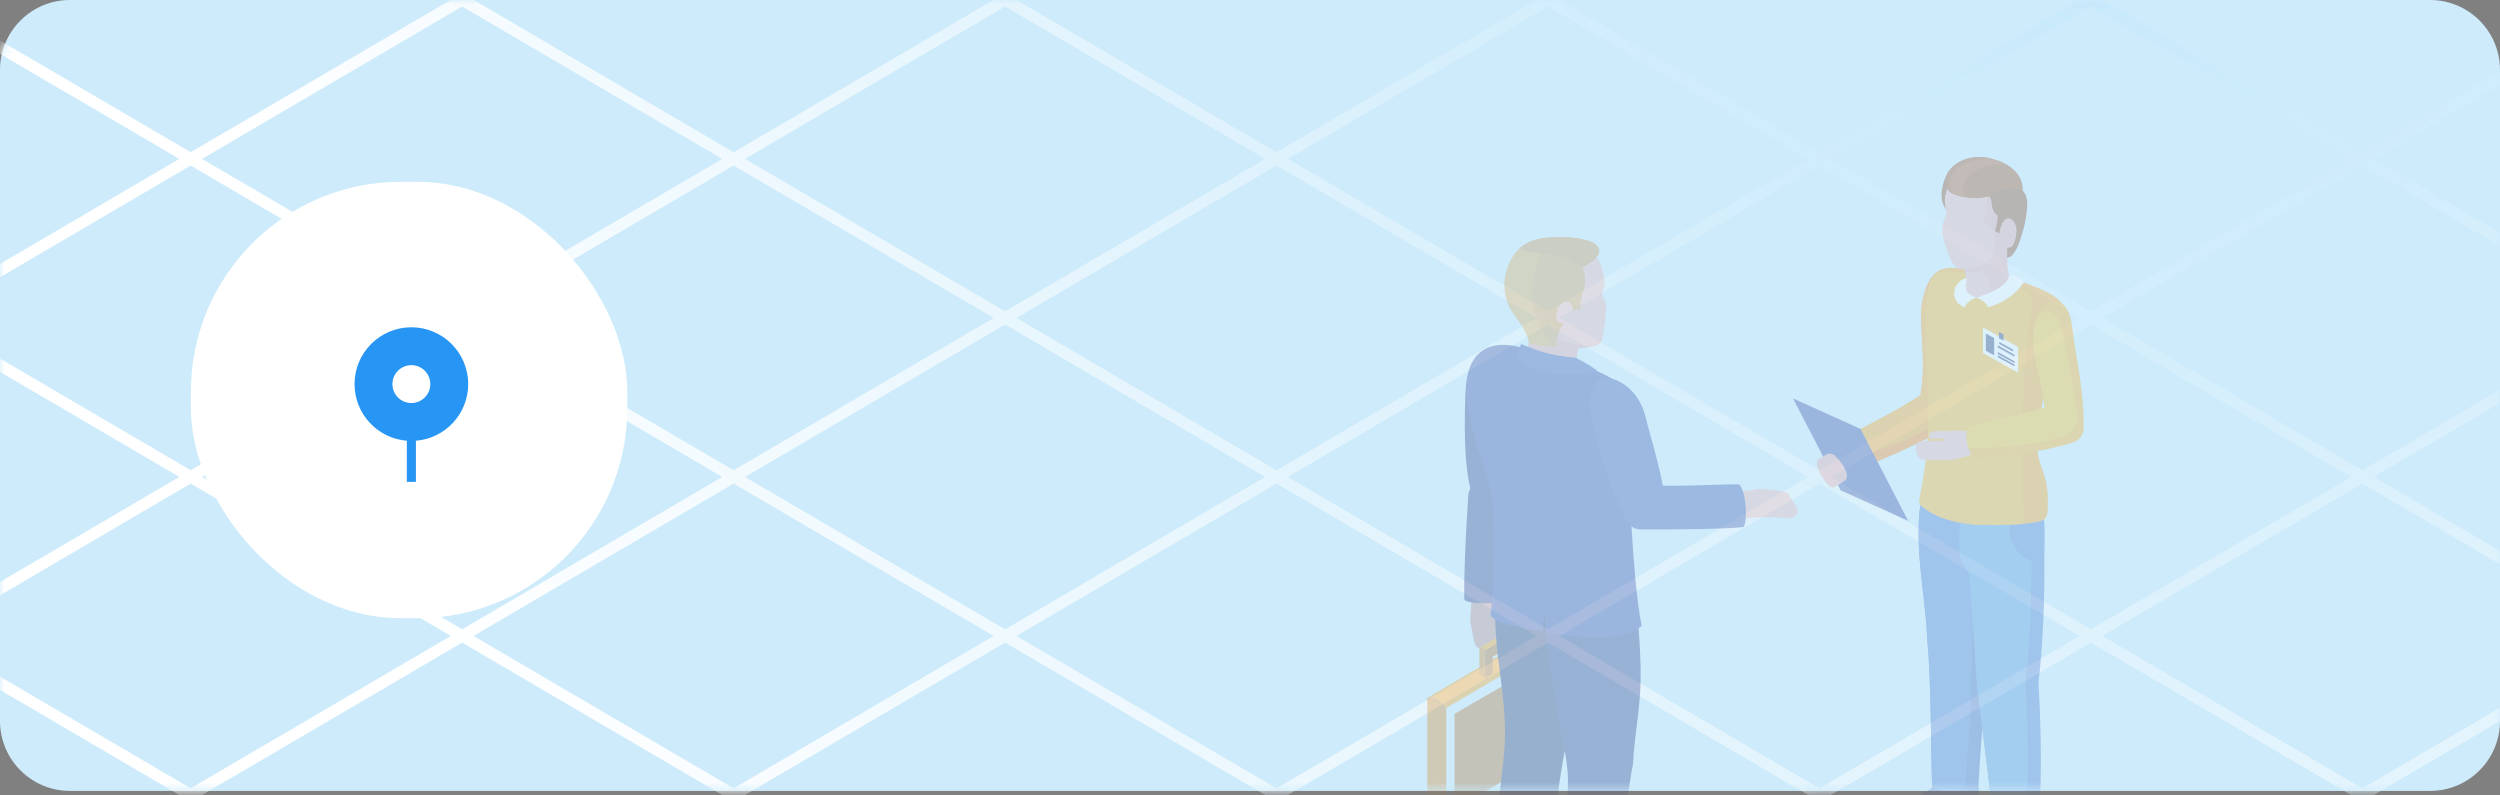<?xml version="1.0" encoding="UTF-8"?>
<svg width="286px" height="91px" viewBox="0 0 286 91" version="1.1" xmlns="http://www.w3.org/2000/svg" xmlns:xlink="http://www.w3.org/1999/xlink">
    <rect x="0" y="0" width="286" height="91" fill="#808080" stroke="none"/>
    <title>Group 52</title>
    <defs>
        <path d="M8,0 L278,0 C282.418,2.8805772e-14 286,3.582 286,8 L286,82.48 C286,86.898 282.418,90.48 278,90.48 L8,90.48 C3.582,90.48 5.41083001e-16,86.898 0,82.48 L0,8 C-5.41083001e-16,3.582 3.582,8.11624501e-16 8,0 Z" id="path-1"></path>
        <radialGradient cx="50%" cy="50%" fx="50%" fy="50%" r="61.689%" gradientTransform="translate(0.5,0.5),scale(0.7,1),translate(-0.5,-0.5)" id="radialGradient-3">
            <stop stop-color="#BDE5FA" offset="0%"></stop>
            <stop stop-color="#FFFFFF" offset="100%"></stop>
        </radialGradient>
        <path d="M491.119,0 L470.107,12.309 L449.095,0 L446.494,0 L468.806,13.07 L439.051,30.501 L409.297,13.07 L431.609,0 L429.008,0 L423.083,3.471 L407.996,12.309 L386.984,0 L384.383,0 L406.696,13.07 L376.941,30.501 L347.186,13.071 L357.863,6.816 L369.499,0 L366.898,0 L345.886,12.309 L324.874,0 L322.273,0 L344.585,13.07 L314.831,30.501 L310.842,28.164 L285.076,13.071 L285.076,13.07 L296.581,6.331 L307.388,0 L304.787,0 L283.775,12.309 L262.763,0 L260.163,0 L282.475,13.07 L252.72,30.501 L222.965,13.07 L245.278,0 L242.677,0 L221.665,12.309 L200.653,0 L198.052,0 L202.775,2.767 L220.364,13.07 L190.61,30.501 L160.855,13.071 L173.875,5.443 L183.167,0 L180.566,0 L159.554,12.309 L138.543,0 L135.942,0 L158.254,13.07 L128.499,30.501 L98.744,13.07 L119.425,0.956 L121.057,0 L118.456,0 L97.444,12.309 L76.432,0 L73.831,0 L96.143,13.07 L66.389,30.501 L36.634,13.07 L58.946,0 L56.345,0 L35.333,12.309 L14.322,0 L11.721,0 L34.033,13.07 L4.278,30.501 L0,27.995 L0,29.518 L2.978,31.263 L0,33.007 L0,34.531 L4.278,32.024 L34.033,49.455 L4.278,66.885 L0,64.379 L0,65.903 L2.978,67.647 L0,69.391 L0,70.915 L4.278,68.409 L34.033,85.839 L4.278,103.269 L0,100.763 L0,102.287 L2.978,104.031 L0,105.776 L0,107.299 L2.191,106.015 L4.278,104.793 L34.033,122.223 L4.278,139.654 L0,137.148 L0,138.671 L2.978,140.416 L0,142.16 L0,143.684 L1.537,142.783 L4.278,141.177 L34.033,158.608 L4.278,176.038 L0,173.532 L0,175.055 L2.978,176.8 L0,178.544 L0,180.068 L2.191,178.784 L4.278,177.562 L34.033,194.992 L4.278,212.422 L0,209.916 L0,211.44 L2.978,213.184 L0,214.929 L0,216.452 L4.278,213.946 L34.033,231.376 L4.278,248.807 L0,246.301 L0,247.824 L2.978,249.569 L0,251.313 L0,252.837 L4.278,250.331 L34.033,267.761 L4.278,285.191 L0,282.685 L0,284.208 L2.978,285.953 L0,287.697 L0,289.221 L4.278,286.715 L34.033,304.145 L4.278,321.575 L0,319.069 L0,320.593 L2.978,322.337 L0,324.081 L0,325.605 L4.278,323.099 L34.033,340.529 L11.721,353.6 L14.322,353.6 L35.333,341.291 L56.345,353.6 L58.946,353.6 L36.634,340.529 L66.389,323.099 L96.143,340.529 L79.717,350.152 L73.831,353.6 L76.432,353.6 L97.444,341.291 L118.456,353.6 L121.056,353.6 L98.744,340.529 L128.499,323.099 L158.254,340.529 L143.763,349.018 L135.942,353.6 L138.543,353.6 L159.554,341.291 L180.566,353.6 L183.167,353.6 L160.855,340.529 L190.61,323.099 L220.364,340.529 L198.052,353.6 L200.653,353.6 L221.665,341.291 L242.677,353.6 L245.278,353.6 L222.965,340.529 L252.72,323.099 L282.475,340.529 L260.163,353.6 L262.764,353.6 L283.775,341.291 L304.787,353.6 L307.388,353.6 L285.076,340.529 L314.831,323.099 L344.585,340.529 L331.532,348.176 L322.273,353.6 L324.874,353.6 L345.886,341.291 L366.898,353.6 L369.499,353.6 L347.186,340.529 L376.941,323.099 L406.696,340.529 L384.384,353.6 L386.984,353.6 L407.996,341.291 L429.008,353.6 L431.609,353.6 L409.297,340.529 L424.641,331.541 L439.051,323.099 L468.806,340.529 L446.494,353.6 L449.095,353.6 L470.107,341.291 L470.107,341.291 L488.339,351.971 L491.118,353.6 L493.719,353.6 L471.407,340.529 L501.162,323.099 L505.44,325.605 L505.44,324.082 L502.462,322.337 L505.44,320.593 L505.44,319.069 L501.162,321.575 L471.407,304.145 L482.913,297.405 L501.162,286.715 L505.44,289.221 L505.44,287.697 L502.463,285.953 L505.44,284.208 L505.44,282.685 L501.162,285.191 L471.407,267.761 L501.162,250.331 L505.44,252.837 L505.44,251.313 L502.462,249.569 L505.44,247.824 L505.44,246.301 L501.162,248.807 L471.407,231.376 L501.162,213.946 L505.44,216.452 L505.44,214.929 L502.462,213.184 L505.44,211.44 L505.44,209.916 L501.162,212.422 L471.407,194.992 L501.162,177.562 L505.44,180.068 L505.44,178.544 L502.462,176.8 L505.44,175.055 L505.44,173.532 L501.162,176.038 L471.407,158.608 L501.162,141.177 L505.44,143.684 L505.44,142.16 L502.462,140.416 L505.44,138.671 L505.44,137.148 L501.162,139.654 L471.407,122.223 L501.162,104.793 L505.44,107.299 L505.44,105.776 L502.462,104.031 L505.44,102.287 L505.44,100.763 L501.162,103.269 L471.407,85.839 L501.162,68.409 L505.44,70.915 L505.44,69.391 L502.463,67.647 L505.44,65.903 L505.44,64.379 L501.162,66.885 L471.407,49.455 L501.162,32.024 L505.44,34.531 L505.44,33.007 L502.463,31.263 L505.44,29.518 L505.44,27.995 L501.162,30.501 L471.407,13.07 L486.148,4.435 L493.719,0 L491.119,0 Z M440.352,31.263 L453.538,23.538 L470.107,13.832 L499.861,31.263 L470.107,48.693 L440.352,31.263 Z M378.241,31.263 L407.996,13.832 L437.751,31.263 L407.996,48.693 L378.241,31.263 Z M316.131,31.263 L316.131,31.263 L327.637,24.523 L345.886,13.832 L357.898,20.869 L375.641,31.263 L345.886,48.693 L316.131,31.263 Z M254.02,31.263 L267.129,23.584 L283.775,13.832 L313.53,31.263 L283.775,48.693 L254.02,31.263 Z M191.91,31.263 L201.002,25.937 L221.665,13.832 L251.42,31.263 L247.375,33.632 L221.665,48.693 L191.91,31.263 Z M129.799,31.263 L129.799,31.263 L141.305,24.523 L159.554,13.832 L189.309,31.263 L159.554,48.693 L129.799,31.263 Z M67.689,31.263 L80.797,23.584 L97.444,13.832 L127.199,31.263 L97.444,48.693 L67.689,31.263 Z M30.971,46.137 L5.579,31.263 L5.579,31.263 L17.084,24.523 L35.333,13.832 L65.088,31.263 L61.043,33.632 L35.333,48.693 L30.971,46.137 Z M409.297,49.455 L439.051,32.024 L468.806,49.455 L439.051,66.885 L409.297,49.455 Z M347.186,49.455 L376.941,32.024 L386.167,37.429 L406.696,49.455 L376.941,66.885 L347.186,49.455 Z M285.076,49.455 L314.831,32.024 L344.585,49.455 L331.532,57.101 L314.831,66.885 L285.076,49.455 Z M222.965,49.455 L252.72,32.024 L282.475,49.455 L252.72,66.885 L222.965,49.455 Z M160.855,49.455 L190.61,32.024 L220.364,49.455 L190.61,66.885 L160.855,49.455 Z M98.744,49.455 L128.499,32.024 L158.254,49.455 L145.201,57.101 L128.499,66.885 L98.744,49.455 Z M36.634,49.455 L66.389,32.024 L96.143,49.455 L73.99,62.433 L66.389,66.885 L36.634,49.455 Z M440.352,67.647 L450.064,61.958 L470.107,50.217 L488.339,60.897 L499.861,67.647 L470.107,85.077 L440.352,67.647 Z M378.241,67.647 L407.996,50.217 L437.751,67.647 L426.347,74.327 L407.996,85.077 L378.241,67.647 Z M316.131,67.647 L345.886,50.217 L375.641,67.647 L345.886,85.077 L316.131,67.647 Z M262.127,72.396 L254.02,67.647 L263.298,62.212 L283.775,50.217 L302.007,60.897 L313.53,67.647 L283.775,85.077 L262.127,72.396 Z M191.91,67.647 L221.665,50.217 L251.42,67.647 L238.367,75.293 L221.665,85.077 L191.91,67.647 Z M129.8,67.647 L159.554,50.217 L189.309,67.647 L159.554,85.077 L129.8,67.647 Z M67.689,67.647 L97.444,50.217 L127.199,67.647 L112.458,76.282 L97.444,85.077 L67.689,67.647 Z M5.579,67.647 L35.333,50.217 L65.088,67.647 L52.035,75.293 L35.333,85.077 L5.579,67.647 Z M409.297,85.839 L424.788,76.764 L439.051,68.409 L468.806,85.839 L439.051,103.269 L409.297,85.839 Z M347.186,85.839 L376.941,68.409 L406.696,85.839 L376.941,103.269 L347.186,85.839 Z M285.076,85.839 L314.831,68.409 L344.585,85.839 L331.532,93.486 L314.831,103.269 L285.076,85.839 Z M222.965,85.839 L252.72,68.409 L282.475,85.839 L252.72,103.269 L222.965,85.839 Z M160.855,85.839 L190.61,68.409 L220.364,85.839 L190.61,103.269 L160.855,85.839 Z M98.744,85.839 L128.499,68.409 L158.254,85.839 L145.068,93.563 L128.499,103.269 L98.744,85.839 Z M36.634,85.839 L66.389,68.409 L96.143,85.839 L73.986,98.819 L66.389,103.269 L36.634,85.839 Z M449.117,109.166 L440.352,104.031 L470.107,86.601 L470.107,86.601 L488.339,97.281 L499.861,104.031 L470.107,121.462 L449.117,109.166 Z M378.241,104.031 L407.996,86.601 L437.751,104.031 L422.901,112.73 L407.996,121.462 L378.241,104.031 Z M323.965,108.621 L316.131,104.031 L345.886,86.601 L375.641,104.031 L345.886,121.462 L323.965,108.621 Z M254.02,104.031 L283.775,86.601 L313.53,104.031 L283.775,121.462 L254.02,104.031 Z M191.91,104.031 L221.665,86.601 L251.42,104.031 L238.367,111.678 L221.665,121.462 L191.91,104.031 Z M129.799,104.031 L159.554,86.601 L189.309,104.031 L159.554,121.462 L129.799,104.031 Z M75.524,108.621 L67.689,104.031 L97.444,86.601 L127.199,104.031 L112.458,112.666 L97.444,121.462 L75.524,108.621 Z M5.579,104.031 L35.333,86.601 L65.088,104.031 L52.035,111.678 L35.333,121.462 L5.579,104.031 Z M409.297,122.223 L424.641,113.235 L439.051,104.793 L468.806,122.223 L439.051,139.654 L409.297,122.223 Z M347.186,122.223 L356.464,116.789 L376.941,104.793 L395.173,115.473 L406.696,122.223 L376.941,139.654 L347.186,122.223 Z M285.076,122.223 L314.831,104.793 L344.585,122.223 L340.373,124.691 L314.831,139.654 L285.076,122.223 Z M222.965,122.223 L252.72,104.793 L282.475,122.223 L252.72,139.654 L222.965,122.223 Z M160.855,122.223 L190.609,104.793 L190.61,104.793 L208.842,115.473 L220.364,122.223 L190.61,139.654 L160.855,122.223 Z M98.744,122.223 L114.174,113.185 L128.499,104.793 L158.254,122.223 L153.809,124.828 L128.499,139.654 L98.744,122.223 Z M36.634,122.223 L66.389,104.793 L96.144,122.223 L66.389,139.654 L36.634,122.223 Z M440.352,140.416 L470.107,122.985 L499.862,140.416 L470.107,157.846 L440.352,140.416 Z M378.241,140.416 L407.996,122.985 L437.751,140.416 L431.683,143.97 L407.996,157.846 L378.241,140.416 Z M316.131,140.416 L345.886,122.985 L375.641,140.416 L345.886,157.846 L316.131,140.416 Z M254.02,140.416 L283.775,122.985 L313.53,140.416 L283.775,157.846 L254.02,140.416 Z M191.91,140.416 L221.665,122.985 L251.42,140.416 L246.591,143.244 L221.665,157.846 L191.91,140.416 Z M129.799,140.416 L159.554,122.985 L189.309,140.416 L159.554,157.846 L129.799,140.416 Z M67.689,140.416 L74.521,136.413 L97.444,122.985 L127.199,140.416 L97.444,157.846 L67.689,140.416 Z M5.579,140.416 L34.055,123.734 L35.333,122.985 L65.088,140.416 L60.26,143.244 L35.333,157.846 L5.579,140.416 Z M439.027,176.024 L409.297,158.608 L424.788,149.533 L439.051,141.177 L468.806,158.608 L439.051,176.038 L439.027,176.024 Z M347.186,158.608 L376.941,141.177 L376.941,141.177 L395.788,152.218 L406.696,158.608 L376.941,176.038 L347.186,158.608 Z M285.076,158.608 L314.831,141.177 L344.585,158.608 L314.831,176.038 L285.076,158.608 Z M222.965,158.608 L252.72,141.177 L282.475,158.608 L252.72,176.038 L222.965,158.608 Z M160.855,158.608 L190.61,141.177 L220.364,158.608 L190.61,176.038 L160.855,158.608 Z M98.744,158.608 L114.323,149.482 L128.499,141.177 L158.254,158.608 L128.499,176.038 L98.744,158.608 Z M36.634,158.608 L66.389,141.177 L96.144,158.608 L66.389,176.038 L36.634,158.608 Z M440.352,176.8 L470.107,159.37 L499.862,176.8 L470.107,194.23 L440.352,176.8 Z M378.241,176.8 L407.996,159.37 L437.751,176.8 L425.662,183.882 L407.996,194.23 L378.241,176.8 Z M316.131,176.8 L345.886,159.37 L375.641,176.8 L345.886,194.23 L316.131,176.8 Z M254.02,176.8 L283.775,159.37 L283.775,159.37 L302.007,170.05 L313.53,176.8 L283.775,194.23 L254.02,176.8 Z M191.91,176.8 L221.665,159.37 L251.42,176.8 L221.665,194.23 L191.91,176.8 Z M129.799,176.8 L159.554,159.37 L189.309,176.8 L159.554,194.23 L129.799,176.8 Z M67.689,176.8 L79.778,169.718 L97.444,159.37 L127.199,176.8 L97.444,194.23 L67.689,176.8 Z M32.522,192.583 L5.579,176.8 L34.055,160.118 L35.333,159.37 L65.088,176.8 L35.333,194.23 L32.522,192.583 Z M409.297,194.992 L416.346,190.863 L439.051,177.562 L468.806,194.992 L439.051,212.422 L409.297,194.992 Z M347.186,194.992 L376.941,177.562 L406.696,194.992 L376.941,212.422 L347.186,194.992 Z M308.474,208.699 L285.076,194.992 L314.831,177.562 L344.585,194.992 L314.831,212.422 L308.474,208.699 Z M222.965,194.992 L252.72,177.562 L282.475,194.992 L252.72,212.422 L222.965,194.992 Z M160.855,194.992 L190.609,177.562 L190.61,177.562 L208.842,188.242 L220.364,194.992 L190.61,212.422 L160.855,194.992 Z M98.744,194.992 L114.174,185.953 L128.499,177.562 L158.254,194.992 L128.499,212.422 L98.744,194.992 Z M36.634,194.992 L66.389,177.562 L96.144,194.992 L66.389,212.422 L36.634,194.992 Z M316.131,213.184 L345.886,195.754 L375.641,213.184 L345.886,230.614 L316.131,213.184 Z M440.352,213.184 L470.107,195.754 L499.862,213.184 L470.107,230.614 L440.352,213.184 Z M378.241,213.184 L407.996,195.754 L437.751,213.184 L407.996,230.614 L378.241,213.184 Z M254.02,213.184 L258.626,210.486 L283.775,195.754 L313.53,213.184 L283.775,230.614 L254.02,213.184 Z M214.977,226.697 L191.91,213.184 L221.665,195.754 L251.42,213.184 L221.665,230.614 L214.977,226.697 Z M129.799,213.184 L159.554,195.754 L189.309,213.184 L159.554,230.614 L129.799,213.184 Z M67.689,213.184 L73.757,209.63 L97.444,195.754 L127.199,213.184 L97.444,230.614 L67.689,213.184 Z M32.522,228.968 L5.579,213.184 L14.111,208.186 L35.333,195.754 L65.088,213.184 L35.333,230.614 L32.522,228.968 Z M439.027,248.792 L409.297,231.376 L439.051,213.946 L468.806,231.376 L439.051,248.807 L439.027,248.792 Z M347.186,231.376 L376.941,213.946 L406.696,231.376 L376.941,248.807 L347.186,231.376 Z M285.076,231.376 L314.831,213.946 L344.585,231.376 L314.831,248.807 L285.076,231.376 Z M222.965,231.376 L252.72,213.946 L282.475,231.376 L252.72,248.807 L222.965,231.376 Z M160.855,231.376 L166.955,227.803 L190.61,213.946 L220.364,231.376 L190.61,248.807 L160.855,231.376 Z M98.744,231.376 L128.499,213.946 L158.254,231.376 L128.499,248.807 L98.744,231.376 Z M36.634,231.376 L66.389,213.946 L96.144,231.376 L66.389,248.807 L36.634,231.376 Z M440.352,249.569 L453.405,241.922 L470.107,232.138 L499.862,249.569 L470.107,266.999 L440.352,249.569 Z M378.241,249.569 L388.859,243.349 L407.996,232.138 L437.751,249.569 L407.996,266.999 L378.241,249.569 Z M316.131,249.569 L324.868,244.451 L345.886,232.138 L375.641,249.569 L345.886,266.999 L316.131,249.569 Z M254.02,249.569 L265.526,242.829 L283.775,232.138 L313.53,249.569 L283.775,266.999 L254.02,249.569 Z M217.676,264.663 L191.91,249.569 L206.651,240.934 L221.665,232.138 L243.424,244.885 L251.42,249.569 L221.665,266.999 L217.676,264.663 Z M129.8,249.569 L144.54,240.934 L159.554,232.138 L189.309,249.569 L159.554,266.999 L129.8,249.569 Z M67.689,249.569 L79.14,242.86 L97.444,232.138 L127.199,249.569 L97.444,266.999 L67.689,249.569 Z M31.205,264.581 L5.579,249.569 L20.365,240.907 L35.333,232.138 L57.093,244.885 L65.088,249.569 L35.333,266.999 L31.205,264.581 Z M409.297,267.761 L423.559,259.406 L439.051,250.331 L468.806,267.761 L439.051,285.191 L409.297,267.761 Z M347.186,267.761 L360.295,260.082 L376.941,250.331 L406.696,267.761 L376.941,285.191 L347.186,267.761 Z M285.076,267.761 L314.831,250.331 L344.585,267.761 L314.831,285.191 L285.076,267.761 Z M222.965,267.761 L237.627,259.172 L252.72,250.331 L282.475,267.761 L252.72,285.191 L222.965,267.761 Z M160.855,267.761 L172.259,261.08 L190.61,250.331 L220.364,267.761 L190.61,285.191 L160.855,267.761 Z M98.744,267.761 L119.271,255.736 L128.499,250.331 L158.254,267.761 L128.499,285.191 L98.744,267.761 Z M36.634,267.761 L51.296,259.172 L66.389,250.331 L96.143,267.761 L66.389,285.191 L36.634,267.761 Z M440.352,285.953 L452.909,278.597 L470.107,268.523 L499.861,285.953 L470.107,303.383 L440.352,285.953 Z M378.241,285.953 L407.996,268.523 L422.843,277.22 L437.751,285.953 L423.083,294.545 L407.996,303.383 L378.241,285.953 Z M316.131,285.953 L316.131,285.953 L327.636,279.213 L345.886,268.523 L358.275,275.78 L375.641,285.953 L345.886,303.383 L316.131,285.953 Z M254.02,285.953 L266.994,278.353 L283.775,268.523 L313.53,285.953 L283.775,303.383 L254.02,285.953 Z M191.91,285.953 L206.651,277.318 L221.665,268.523 L251.42,285.953 L241.707,291.642 L221.665,303.383 L221.665,303.383 L191.91,285.953 Z M129.8,285.953 L144.54,277.318 L159.554,268.523 L189.309,285.953 L159.554,303.383 L129.8,285.953 Z M67.689,285.953 L79.14,279.245 L97.444,268.523 L127.199,285.953 L97.444,303.383 L67.689,285.953 Z M30.971,300.828 L5.579,285.953 L20.365,277.291 L35.333,268.523 L65.088,285.953 L35.333,303.383 L30.971,300.828 Z M409.297,304.145 L439.051,286.715 L468.806,304.145 L439.051,321.575 L409.297,304.145 Z M347.186,304.145 L356.566,298.65 L376.941,286.715 L406.696,304.145 L376.941,321.575 L347.186,304.145 Z M310.842,319.239 L285.076,304.145 L299.816,295.51 L314.831,286.715 L344.585,304.145 L340.14,306.749 L314.831,321.575 L310.842,319.239 Z M222.965,304.145 L252.72,286.715 L282.475,304.145 L252.72,321.575 L222.965,304.145 Z M160.855,304.145 L172.306,297.437 L190.61,286.715 L220.364,304.145 L190.61,321.575 L160.855,304.145 Z M98.744,304.145 L119.425,292.03 L128.499,286.715 L158.254,304.145 L153.809,306.749 L128.499,321.575 L98.744,304.145 Z M36.634,304.145 L51.374,295.51 L66.389,286.715 L96.143,304.145 L66.389,321.575 L36.634,304.145 Z M440.352,322.337 L444.797,319.733 L470.107,304.907 L499.861,322.337 L470.107,339.767 L440.352,322.337 Z M378.241,322.337 L407.996,304.907 L437.751,322.337 L426.3,329.045 L407.996,339.767 L378.241,322.337 Z M316.131,322.337 L345.886,304.907 L375.641,322.337 L345.886,339.767 L316.131,322.337 Z M254.02,322.337 L283.775,304.907 L313.53,322.337 L283.775,339.767 L254.02,322.337 Z M191.91,322.337 L221.665,304.907 L251.42,322.337 L238.367,329.984 L221.665,339.767 L191.91,322.337 Z M129.799,322.337 L159.554,304.907 L189.309,322.337 L180.68,327.392 L159.554,339.767 L129.799,322.337 Z M67.689,322.337 L97.444,304.907 L127.199,322.337 L112.458,330.972 L97.444,339.767 L67.689,322.337 Z M5.579,322.337 L35.333,304.907 L65.088,322.337 L52.035,329.984 L35.333,339.767 L5.579,322.337 Z" id="path-4"></path>
        <polygon id="path-6" points="50.51 0.052 53.218 1.636 53.219 9.382 29.975 22.974 16.638 26.115 10.243 21.654 0.012 21.952 4.666 15.424 4.666 15.424 23.605 4.285"></polygon>
        <polygon id="path-8" points="49.889 0.092 52.559 1.667 52.56 9.372 29.641 22.89 8.076 28.013 10.186 21.577 0.098 21.874 4.687 15.381 4.687 15.381 23.361 4.302"></polygon>
        <rect id="path-10" x="0" y="0" width="49.92" height="49.92" rx="24"></rect>
    </defs>
    <g id="Page-2" stroke="none" stroke-width="1" fill="none" fill-rule="evenodd">
        <g id="Group-38">
            <mask id="mask-2" fill="white">
                <use xlink:href="#path-1"></use>
            </mask>
            <use id="Mask" fill="#CDEBFB" xlink:href="#path-1"></use>
            <g id="Group-3" mask="url(#mask-2)">
                <g transform="translate(-13.52, -213.2)">
                    <path d="M491.119,0 L470.107,12.309 L449.095,0 L446.494,0 L468.806,13.07 L439.051,30.501 L409.297,13.07 L431.609,0 L429.008,0 L423.083,3.471 L407.996,12.309 L386.984,0 L384.383,0 L406.696,13.07 L376.941,30.501 L347.186,13.071 L357.863,6.816 L369.499,0 L366.898,0 L345.886,12.309 L324.874,0 L322.273,0 L344.585,13.07 L314.831,30.501 L310.842,28.164 L285.076,13.071 L285.076,13.07 L296.581,6.331 L307.388,0 L304.787,0 L283.775,12.309 L262.763,0 L260.163,0 L282.475,13.07 L252.72,30.501 L222.965,13.07 L245.278,0 L242.677,0 L221.665,12.309 L200.653,0 L198.052,0 L202.775,2.767 L220.364,13.07 L190.61,30.501 L160.855,13.071 L173.875,5.443 L183.167,0 L180.566,0 L159.554,12.309 L138.543,0 L135.942,0 L158.254,13.07 L128.499,30.501 L98.744,13.07 L119.425,0.956 L121.057,0 L118.456,0 L97.444,12.309 L76.432,0 L73.831,0 L96.143,13.07 L66.389,30.501 L36.634,13.07 L58.946,0 L56.345,0 L35.333,12.309 L14.322,0 L11.721,0 L34.033,13.07 L4.278,30.501 L0,27.995 L0,29.518 L2.978,31.263 L0,33.007 L0,34.531 L4.278,32.024 L34.033,49.455 L4.278,66.885 L0,64.379 L0,65.903 L2.978,67.647 L0,69.391 L0,70.915 L4.278,68.409 L34.033,85.839 L4.278,103.269 L0,100.763 L0,102.287 L2.978,104.031 L0,105.776 L0,107.299 L2.191,106.015 L4.278,104.793 L34.033,122.223 L4.278,139.654 L0,137.148 L0,138.671 L2.978,140.416 L0,142.16 L0,143.684 L1.537,142.783 L4.278,141.177 L34.033,158.608 L4.278,176.038 L0,173.532 L0,175.055 L2.978,176.8 L0,178.544 L0,180.068 L2.191,178.784 L4.278,177.562 L34.033,194.992 L4.278,212.422 L0,209.916 L0,211.44 L2.978,213.184 L0,214.929 L0,216.452 L4.278,213.946 L34.033,231.376 L4.278,248.807 L0,246.301 L0,247.824 L2.978,249.569 L0,251.313 L0,252.837 L4.278,250.331 L34.033,267.761 L4.278,285.191 L0,282.685 L0,284.208 L2.978,285.953 L0,287.697 L0,289.221 L4.278,286.715 L34.033,304.145 L4.278,321.575 L0,319.069 L0,320.593 L2.978,322.337 L0,324.081 L0,325.605 L4.278,323.099 L34.033,340.529 L11.721,353.6 L14.322,353.6 L35.333,341.291 L56.345,353.6 L58.946,353.6 L36.634,340.529 L66.389,323.099 L96.143,340.529 L79.717,350.152 L73.831,353.6 L76.432,353.6 L97.444,341.291 L118.456,353.6 L121.056,353.6 L98.744,340.529 L128.499,323.099 L158.254,340.529 L143.763,349.018 L135.942,353.6 L138.543,353.6 L159.554,341.291 L180.566,353.6 L183.167,353.6 L160.855,340.529 L190.61,323.099 L220.364,340.529 L198.052,353.6 L200.653,353.6 L221.665,341.291 L242.677,353.6 L245.278,353.6 L222.965,340.529 L252.72,323.099 L282.475,340.529 L260.163,353.6 L262.764,353.6 L283.775,341.291 L304.787,353.6 L307.388,353.6 L285.076,340.529 L314.831,323.099 L344.585,340.529 L331.532,348.176 L322.273,353.6 L324.874,353.6 L345.886,341.291 L366.898,353.6 L369.499,353.6 L347.186,340.529 L376.941,323.099 L406.696,340.529 L384.384,353.6 L386.984,353.6 L407.996,341.291 L429.008,353.6 L431.609,353.6 L409.297,340.529 L424.641,331.541 L439.051,323.099 L468.806,340.529 L446.494,353.6 L449.095,353.6 L470.107,341.291 L470.107,341.291 L488.339,351.971 L491.118,353.6 L493.719,353.6 L471.407,340.529 L501.162,323.099 L505.44,325.605 L505.44,324.082 L502.462,322.337 L505.44,320.593 L505.44,319.069 L501.162,321.575 L471.407,304.145 L482.913,297.405 L501.162,286.715 L505.44,289.221 L505.44,287.697 L502.463,285.953 L505.44,284.208 L505.44,282.685 L501.162,285.191 L471.407,267.761 L501.162,250.331 L505.44,252.837 L505.44,251.313 L502.462,249.569 L505.44,247.824 L505.44,246.301 L501.162,248.807 L471.407,231.376 L501.162,213.946 L505.44,216.452 L505.44,214.929 L502.462,213.184 L505.44,211.44 L505.44,209.916 L501.162,212.422 L471.407,194.992 L501.162,177.562 L505.44,180.068 L505.44,178.544 L502.462,176.8 L505.44,175.055 L505.44,173.532 L501.162,176.038 L471.407,158.608 L501.162,141.177 L505.44,143.684 L505.44,142.16 L502.462,140.416 L505.44,138.671 L505.44,137.148 L501.162,139.654 L471.407,122.223 L501.162,104.793 L505.44,107.299 L505.44,105.776 L502.462,104.031 L505.44,102.287 L505.44,100.763 L501.162,103.269 L471.407,85.839 L501.162,68.409 L505.44,70.915 L505.44,69.391 L502.463,67.647 L505.44,65.903 L505.44,64.379 L501.162,66.885 L471.407,49.455 L501.162,32.024 L505.44,34.531 L505.44,33.007 L502.463,31.263 L505.44,29.518 L505.44,27.995 L501.162,30.501 L471.407,13.07 L486.148,4.435 L493.719,0 L491.119,0 Z M440.352,31.263 L453.538,23.538 L470.107,13.832 L499.861,31.263 L470.107,48.693 L440.352,31.263 Z M378.241,31.263 L407.996,13.832 L437.751,31.263 L407.996,48.693 L378.241,31.263 Z M316.131,31.263 L316.131,31.263 L327.637,24.523 L345.886,13.832 L357.898,20.869 L375.641,31.263 L345.886,48.693 L316.131,31.263 Z M254.02,31.263 L267.129,23.584 L283.775,13.832 L313.53,31.263 L283.775,48.693 L254.02,31.263 Z M191.91,31.263 L201.002,25.937 L221.665,13.832 L251.42,31.263 L247.375,33.632 L221.665,48.693 L191.91,31.263 Z M129.799,31.263 L129.799,31.263 L141.305,24.523 L159.554,13.832 L189.309,31.263 L159.554,48.693 L129.799,31.263 Z M67.689,31.263 L80.797,23.584 L97.444,13.832 L127.199,31.263 L97.444,48.693 L67.689,31.263 Z M30.971,46.137 L5.579,31.263 L5.579,31.263 L17.084,24.523 L35.333,13.832 L65.088,31.263 L61.043,33.632 L35.333,48.693 L30.971,46.137 Z M409.297,49.455 L439.051,32.024 L468.806,49.455 L439.051,66.885 L409.297,49.455 Z M347.186,49.455 L376.941,32.024 L386.167,37.429 L406.696,49.455 L376.941,66.885 L347.186,49.455 Z M285.076,49.455 L314.831,32.024 L344.585,49.455 L331.532,57.101 L314.831,66.885 L285.076,49.455 Z M222.965,49.455 L252.72,32.024 L282.475,49.455 L252.72,66.885 L222.965,49.455 Z M160.855,49.455 L190.61,32.024 L220.364,49.455 L190.61,66.885 L160.855,49.455 Z M98.744,49.455 L128.499,32.024 L158.254,49.455 L145.201,57.101 L128.499,66.885 L98.744,49.455 Z M36.634,49.455 L66.389,32.024 L96.143,49.455 L73.99,62.433 L66.389,66.885 L36.634,49.455 Z M440.352,67.647 L450.064,61.958 L470.107,50.217 L488.339,60.897 L499.861,67.647 L470.107,85.077 L440.352,67.647 Z M378.241,67.647 L407.996,50.217 L437.751,67.647 L426.347,74.327 L407.996,85.077 L378.241,67.647 Z M316.131,67.647 L345.886,50.217 L375.641,67.647 L345.886,85.077 L316.131,67.647 Z M262.127,72.396 L254.02,67.647 L263.298,62.212 L283.775,50.217 L302.007,60.897 L313.53,67.647 L283.775,85.077 L262.127,72.396 Z M191.91,67.647 L221.665,50.217 L251.42,67.647 L238.367,75.293 L221.665,85.077 L191.91,67.647 Z M129.8,67.647 L159.554,50.217 L189.309,67.647 L159.554,85.077 L129.8,67.647 Z M67.689,67.647 L97.444,50.217 L127.199,67.647 L112.458,76.282 L97.444,85.077 L67.689,67.647 Z M5.579,67.647 L35.333,50.217 L65.088,67.647 L52.035,75.293 L35.333,85.077 L5.579,67.647 Z M409.297,85.839 L424.788,76.764 L439.051,68.409 L468.806,85.839 L439.051,103.269 L409.297,85.839 Z M347.186,85.839 L376.941,68.409 L406.696,85.839 L376.941,103.269 L347.186,85.839 Z M285.076,85.839 L314.831,68.409 L344.585,85.839 L331.532,93.486 L314.831,103.269 L285.076,85.839 Z M222.965,85.839 L252.72,68.409 L282.475,85.839 L252.72,103.269 L222.965,85.839 Z M160.855,85.839 L190.61,68.409 L220.364,85.839 L190.61,103.269 L160.855,85.839 Z M98.744,85.839 L128.499,68.409 L158.254,85.839 L145.068,93.563 L128.499,103.269 L98.744,85.839 Z M36.634,85.839 L66.389,68.409 L96.143,85.839 L73.986,98.819 L66.389,103.269 L36.634,85.839 Z M449.117,109.166 L440.352,104.031 L470.107,86.601 L470.107,86.601 L488.339,97.281 L499.861,104.031 L470.107,121.462 L449.117,109.166 Z M378.241,104.031 L407.996,86.601 L437.751,104.031 L422.901,112.73 L407.996,121.462 L378.241,104.031 Z M323.965,108.621 L316.131,104.031 L345.886,86.601 L375.641,104.031 L345.886,121.462 L323.965,108.621 Z M254.02,104.031 L283.775,86.601 L313.53,104.031 L283.775,121.462 L254.02,104.031 Z M191.91,104.031 L221.665,86.601 L251.42,104.031 L238.367,111.678 L221.665,121.462 L191.91,104.031 Z M129.799,104.031 L159.554,86.601 L189.309,104.031 L159.554,121.462 L129.799,104.031 Z M75.524,108.621 L67.689,104.031 L97.444,86.601 L127.199,104.031 L112.458,112.666 L97.444,121.462 L75.524,108.621 Z M5.579,104.031 L35.333,86.601 L65.088,104.031 L52.035,111.678 L35.333,121.462 L5.579,104.031 Z M409.297,122.223 L424.641,113.235 L439.051,104.793 L468.806,122.223 L439.051,139.654 L409.297,122.223 Z M347.186,122.223 L356.464,116.789 L376.941,104.793 L395.173,115.473 L406.696,122.223 L376.941,139.654 L347.186,122.223 Z M285.076,122.223 L314.831,104.793 L344.585,122.223 L340.373,124.691 L314.831,139.654 L285.076,122.223 Z M222.965,122.223 L252.72,104.793 L282.475,122.223 L252.72,139.654 L222.965,122.223 Z M160.855,122.223 L190.609,104.793 L190.61,104.793 L208.842,115.473 L220.364,122.223 L190.61,139.654 L160.855,122.223 Z M98.744,122.223 L114.174,113.185 L128.499,104.793 L158.254,122.223 L153.809,124.828 L128.499,139.654 L98.744,122.223 Z M36.634,122.223 L66.389,104.793 L96.144,122.223 L66.389,139.654 L36.634,122.223 Z M440.352,140.416 L470.107,122.985 L499.862,140.416 L470.107,157.846 L440.352,140.416 Z M378.241,140.416 L407.996,122.985 L437.751,140.416 L431.683,143.97 L407.996,157.846 L378.241,140.416 Z M316.131,140.416 L345.886,122.985 L375.641,140.416 L345.886,157.846 L316.131,140.416 Z M254.02,140.416 L283.775,122.985 L313.53,140.416 L283.775,157.846 L254.02,140.416 Z M191.91,140.416 L221.665,122.985 L251.42,140.416 L246.591,143.244 L221.665,157.846 L191.91,140.416 Z M129.799,140.416 L159.554,122.985 L189.309,140.416 L159.554,157.846 L129.799,140.416 Z M67.689,140.416 L74.521,136.413 L97.444,122.985 L127.199,140.416 L97.444,157.846 L67.689,140.416 Z M5.579,140.416 L34.055,123.734 L35.333,122.985 L65.088,140.416 L60.26,143.244 L35.333,157.846 L5.579,140.416 Z M439.027,176.024 L409.297,158.608 L424.788,149.533 L439.051,141.177 L468.806,158.608 L439.051,176.038 L439.027,176.024 Z M347.186,158.608 L376.941,141.177 L376.941,141.177 L395.788,152.218 L406.696,158.608 L376.941,176.038 L347.186,158.608 Z M285.076,158.608 L314.831,141.177 L344.585,158.608 L314.831,176.038 L285.076,158.608 Z M222.965,158.608 L252.72,141.177 L282.475,158.608 L252.72,176.038 L222.965,158.608 Z M160.855,158.608 L190.61,141.177 L220.364,158.608 L190.61,176.038 L160.855,158.608 Z M98.744,158.608 L114.323,149.482 L128.499,141.177 L158.254,158.608 L128.499,176.038 L98.744,158.608 Z M36.634,158.608 L66.389,141.177 L96.144,158.608 L66.389,176.038 L36.634,158.608 Z M440.352,176.8 L470.107,159.37 L499.862,176.8 L470.107,194.23 L440.352,176.8 Z M378.241,176.8 L407.996,159.37 L437.751,176.8 L425.662,183.882 L407.996,194.23 L378.241,176.8 Z M316.131,176.8 L345.886,159.37 L375.641,176.8 L345.886,194.23 L316.131,176.8 Z M254.02,176.8 L283.775,159.37 L283.775,159.37 L302.007,170.05 L313.53,176.8 L283.775,194.23 L254.02,176.8 Z M191.91,176.8 L221.665,159.37 L251.42,176.8 L221.665,194.23 L191.91,176.8 Z M129.799,176.8 L159.554,159.37 L189.309,176.8 L159.554,194.23 L129.799,176.8 Z M67.689,176.8 L79.778,169.718 L97.444,159.37 L127.199,176.8 L97.444,194.23 L67.689,176.8 Z M32.522,192.583 L5.579,176.8 L34.055,160.118 L35.333,159.37 L65.088,176.8 L35.333,194.23 L32.522,192.583 Z M409.297,194.992 L416.346,190.863 L439.051,177.562 L468.806,194.992 L439.051,212.422 L409.297,194.992 Z M347.186,194.992 L376.941,177.562 L406.696,194.992 L376.941,212.422 L347.186,194.992 Z M308.474,208.699 L285.076,194.992 L314.831,177.562 L344.585,194.992 L314.831,212.422 L308.474,208.699 Z M222.965,194.992 L252.72,177.562 L282.475,194.992 L252.72,212.422 L222.965,194.992 Z M160.855,194.992 L190.609,177.562 L190.61,177.562 L208.842,188.242 L220.364,194.992 L190.61,212.422 L160.855,194.992 Z M98.744,194.992 L114.174,185.953 L128.499,177.562 L158.254,194.992 L128.499,212.422 L98.744,194.992 Z M36.634,194.992 L66.389,177.562 L96.144,194.992 L66.389,212.422 L36.634,194.992 Z M316.131,213.184 L345.886,195.754 L375.641,213.184 L345.886,230.614 L316.131,213.184 Z M440.352,213.184 L470.107,195.754 L499.862,213.184 L470.107,230.614 L440.352,213.184 Z M378.241,213.184 L407.996,195.754 L437.751,213.184 L407.996,230.614 L378.241,213.184 Z M254.02,213.184 L258.626,210.486 L283.775,195.754 L313.53,213.184 L283.775,230.614 L254.02,213.184 Z M214.977,226.697 L191.91,213.184 L221.665,195.754 L251.42,213.184 L221.665,230.614 L214.977,226.697 Z M129.799,213.184 L159.554,195.754 L189.309,213.184 L159.554,230.614 L129.799,213.184 Z M67.689,213.184 L73.757,209.63 L97.444,195.754 L127.199,213.184 L97.444,230.614 L67.689,213.184 Z M32.522,228.968 L5.579,213.184 L14.111,208.186 L35.333,195.754 L65.088,213.184 L35.333,230.614 L32.522,228.968 Z M439.027,248.792 L409.297,231.376 L439.051,213.946 L468.806,231.376 L439.051,248.807 L439.027,248.792 Z M347.186,231.376 L376.941,213.946 L406.696,231.376 L376.941,248.807 L347.186,231.376 Z M285.076,231.376 L314.831,213.946 L344.585,231.376 L314.831,248.807 L285.076,231.376 Z M222.965,231.376 L252.72,213.946 L282.475,231.376 L252.72,248.807 L222.965,231.376 Z M160.855,231.376 L166.955,227.803 L190.61,213.946 L220.364,231.376 L190.61,248.807 L160.855,231.376 Z M98.744,231.376 L128.499,213.946 L158.254,231.376 L128.499,248.807 L98.744,231.376 Z M36.634,231.376 L66.389,213.946 L96.144,231.376 L66.389,248.807 L36.634,231.376 Z M440.352,249.569 L453.405,241.922 L470.107,232.138 L499.862,249.569 L470.107,266.999 L440.352,249.569 Z M378.241,249.569 L388.859,243.349 L407.996,232.138 L437.751,249.569 L407.996,266.999 L378.241,249.569 Z M316.131,249.569 L324.868,244.451 L345.886,232.138 L375.641,249.569 L345.886,266.999 L316.131,249.569 Z M254.02,249.569 L265.526,242.829 L283.775,232.138 L313.53,249.569 L283.775,266.999 L254.02,249.569 Z M217.676,264.663 L191.91,249.569 L206.651,240.934 L221.665,232.138 L243.424,244.885 L251.42,249.569 L221.665,266.999 L217.676,264.663 Z M129.8,249.569 L144.54,240.934 L159.554,232.138 L189.309,249.569 L159.554,266.999 L129.8,249.569 Z M67.689,249.569 L79.14,242.86 L97.444,232.138 L127.199,249.569 L97.444,266.999 L67.689,249.569 Z M31.205,264.581 L5.579,249.569 L20.365,240.907 L35.333,232.138 L57.093,244.885 L65.088,249.569 L35.333,266.999 L31.205,264.581 Z M409.297,267.761 L423.559,259.406 L439.051,250.331 L468.806,267.761 L439.051,285.191 L409.297,267.761 Z M347.186,267.761 L360.295,260.082 L376.941,250.331 L406.696,267.761 L376.941,285.191 L347.186,267.761 Z M285.076,267.761 L314.831,250.331 L344.585,267.761 L314.831,285.191 L285.076,267.761 Z M222.965,267.761 L237.627,259.172 L252.72,250.331 L282.475,267.761 L252.72,285.191 L222.965,267.761 Z M160.855,267.761 L172.259,261.08 L190.61,250.331 L220.364,267.761 L190.61,285.191 L160.855,267.761 Z M98.744,267.761 L119.271,255.736 L128.499,250.331 L158.254,267.761 L128.499,285.191 L98.744,267.761 Z M36.634,267.761 L51.296,259.172 L66.389,250.331 L96.143,267.761 L66.389,285.191 L36.634,267.761 Z M440.352,285.953 L452.909,278.597 L470.107,268.523 L499.861,285.953 L470.107,303.383 L440.352,285.953 Z M378.241,285.953 L407.996,268.523 L422.843,277.22 L437.751,285.953 L423.083,294.545 L407.996,303.383 L378.241,285.953 Z M316.131,285.953 L316.131,285.953 L327.636,279.213 L345.886,268.523 L358.275,275.78 L375.641,285.953 L345.886,303.383 L316.131,285.953 Z M254.02,285.953 L266.994,278.353 L283.775,268.523 L313.53,285.953 L283.775,303.383 L254.02,285.953 Z M191.91,285.953 L206.651,277.318 L221.665,268.523 L251.42,285.953 L241.707,291.642 L221.665,303.383 L221.665,303.383 L191.91,285.953 Z M129.8,285.953 L144.54,277.318 L159.554,268.523 L189.309,285.953 L159.554,303.383 L129.8,285.953 Z M67.689,285.953 L79.14,279.245 L97.444,268.523 L127.199,285.953 L97.444,303.383 L67.689,285.953 Z M30.971,300.828 L5.579,285.953 L20.365,277.291 L35.333,268.523 L65.088,285.953 L35.333,303.383 L30.971,300.828 Z M409.297,304.145 L439.051,286.715 L468.806,304.145 L439.051,321.575 L409.297,304.145 Z M347.186,304.145 L356.566,298.65 L376.941,286.715 L406.696,304.145 L376.941,321.575 L347.186,304.145 Z M310.842,319.239 L285.076,304.145 L299.816,295.51 L314.831,286.715 L344.585,304.145 L340.14,306.749 L314.831,321.575 L310.842,319.239 Z M222.965,304.145 L252.72,286.715 L282.475,304.145 L252.72,321.575 L222.965,304.145 Z M160.855,304.145 L172.306,297.437 L190.61,286.715 L220.364,304.145 L190.61,321.575 L160.855,304.145 Z M98.744,304.145 L119.425,292.03 L128.499,286.715 L158.254,304.145 L153.809,306.749 L128.499,321.575 L98.744,304.145 Z M36.634,304.145 L51.374,295.51 L66.389,286.715 L96.143,304.145 L66.389,321.575 L36.634,304.145 Z M440.352,322.337 L444.797,319.733 L470.107,304.907 L499.861,322.337 L470.107,339.767 L440.352,322.337 Z M378.241,322.337 L407.996,304.907 L437.751,322.337 L426.3,329.045 L407.996,339.767 L378.241,322.337 Z M316.131,322.337 L345.886,304.907 L375.641,322.337 L345.886,339.767 L316.131,322.337 Z M254.02,322.337 L283.775,304.907 L313.53,322.337 L283.775,339.767 L254.02,322.337 Z M191.91,322.337 L221.665,304.907 L251.42,322.337 L238.367,329.984 L221.665,339.767 L191.91,322.337 Z M129.799,322.337 L159.554,304.907 L189.309,322.337 L180.68,327.392 L159.554,339.767 L129.799,322.337 Z M67.689,322.337 L97.444,304.907 L127.199,322.337 L112.458,330.972 L97.444,339.767 L67.689,322.337 Z M5.579,322.337 L35.333,304.907 L65.088,322.337 L52.035,329.984 L35.333,339.767 L5.579,322.337 Z" id="Fill-1" stroke="none" fill="url(#radialGradient-3)" fill-rule="evenodd"></path>
                    <mask id="mask-5" fill="white">
                        <use xlink:href="#path-4"></use>
                    </mask>
                    <g id="Clip-2" stroke="none" fill="none"></g>
                </g>
            </g>
            <g id="Group-154" opacity="0.3" mask="url(#mask-2)">
                <g transform="translate(163.28, 17.16)">
                    <g id="Group-7" stroke-width="1" fill="none" transform="translate(6.24, 68.12)">
                        <g id="Group-6" transform="translate(3.553, 0)">
                            <mask id="mask-7" fill="white">
                                <use xlink:href="#path-6"></use>
                            </mask>
                            <g id="Clip-5"></g>
                        </g>
                    </g>
                    <polygon id="Fill-8" fill="#AD631D" points="16.64 56.68 3.12 64.503 3.12 75.324 3.12 75.4 16.64 67.577"></polygon>
                    <g id="Group-153" stroke-width="1" fill="none" transform="translate(0, 0.52)">
                        <path d="M2.173,63.309 C1.476,62.207 0.745,62.004 3.7538622e-05,62.162 L3.7538622e-05,73.21 C0.725,73.043 1.495,73.551 2.173,74.357 L2.173,74.281 L2.173,64.608 C2.171,64.176 2.17,63.743 2.173,63.309" id="Fill-9" fill="#D37C13"></path>
                        <path d="M15.65,55.379 L13.477,54.231 L0,62.162 C0.745,62.004 1.476,62.207 2.173,63.309 L15.65,55.379 Z" id="Fill-11" fill="#FC9606"></path>
                        <path d="M5.293,55.441 L4.905,53.314 L5.302,47.487 L7.82,46.418 C8.048,47.117 8.017,50.82 8.251,54.902 C8.437,55.92 8.249,54.889 8.434,55.907 C8.581,56.591 8.189,57.728 7.109,57.135 C6.707,56.914 6.303,56.697 5.902,56.483 C5.457,56.24 5.358,55.799 5.293,55.441" id="Fill-13" fill="#B78181"></path>
                        <path d="M9.104,50.699 C9.276,47.239 9.229,42.91 9.735,39.515 C10.499,36.401 4.866,36.294 4.687,39.028 C4.377,43.753 4.166,48.48 4.239,50.832 C4.1,51.433 8.332,51.609 9.104,50.699" id="Fill-15" fill="#1C2D7E"></path>
                        <path d="M10.425,54.498 L9.805,54.171 L5.962,56.433 C6.175,56.388 6.383,56.445 6.582,56.76 L10.425,54.498 Z" id="Fill-17" fill="#FC9606"></path>
                        <path d="M8.975,56.563 L8.975,57.777 C9.182,57.729 9.378,57.89 9.571,58.12 L9.585,56.204 L8.975,56.563 Z" id="Fill-19" fill="#663333"></path>
                        <polygon id="Fill-21" fill="#AD631D" points="10.425 54.498 6.582 56.76 6.582 59.91 7.489 59.377 7.489 59.161 7.489 59.093 7.489 58.236 7.489 57.438 9.591 56.201 9.591 56.999 9.591 57.856 9.591 57.924 9.591 58.14 10.425 57.649"></polygon>
                        <path d="M6.582,56.76 C6.383,56.445 6.175,56.388 5.962,56.433 L5.962,59.583 C6.169,59.536 6.366,59.696 6.559,59.926 C6.567,58.871 6.574,57.815 6.582,56.76" id="Fill-23" fill="#D37C13"></path>
                        <path d="M15.943,48.774 L13.747,48.774 C12.3,48.774 9.456,49.298 8.008,49.298 C7.091,55.644 9.156,61.221 8.867,67.259 C8.742,69.863 8.275,72.359 8.155,74.872 C7.935,79.472 7.634,82.146 7.413,86.748 C7.324,87.318 13.26,87.666 13.907,86.213 C14.238,79.292 14.715,73.089 15.889,67.405 C16.389,61.533 16.01,54.908 15.943,48.774" id="Fill-33" fill="#162666"></path>
                        <path d="M4.368,27.327 C4.287,29.444 4.025,36.198 5.294,39.409 C5.471,39.855 6.318,40.232 7.282,40.31 C8.08,40.374 9.255,40.082 9.568,39.194 C10.449,36.702 10.271,30.311 10.361,28.068 C10.458,25.618 9.119,23.543 7.646,22.815 C6.203,22.101 4.521,23.322 4.368,27.327" id="Fill-35" fill="#1C2D7E"></path>
                        <path d="M23.805,49.312 C21.182,49.312 16.036,49.626 13.413,49.626 C12.999,53.479 14.4,60.069 14.903,63.814 C15.241,66.328 16.097,69.087 16.097,71.61 C16.097,74.252 15.68,76.783 15.68,79.332 C15.68,84 15.834,86.255 15.834,90.922 C15.717,91.831 21.318,91.965 21.884,90.765 C21.884,83.744 22.465,75.371 23.55,69.605 C23.64,66.895 24.332,63.608 24.401,60.35 C24.483,56.53 24.001,52.709 23.805,49.312" id="Fill-37" fill="#1C2D7E"></path>
                        <path d="M19.951,25.019 C17.053,23.651 14.083,23.028 11.042,22.146 C5.293,20.479 3.949,24.686 4.632,28.819 C5.469,33.879 6.95,36.146 7.421,39.434 C7.753,41.757 7.772,47.889 7.249,52.67 C7.553,53.623 10.986,54.195 13.224,54.591 L13.396,52.254 L13.631,54.663 C16.538,55.164 22.298,55.911 24.527,53.92 C23.873,50.608 23.575,45.953 23.365,42.566 C23.211,40.08 24.217,34.148 24.139,31.557 C24.034,28.093 23.515,26.702 19.951,25.019" id="Fill-39" fill="#22389A"></path>
                        <path d="M17.258,24.876 C17.039,24.027 17.016,23.141 17.258,22.204 C17.727,22.137 18.21,22.068 18.709,21.998 C20.154,21.797 19.993,21.299 20.236,19.794 C20.329,19.221 20.4,18.628 20.446,18.079 C20.576,16.514 20.04,16.485 20.024,16.036 C20.008,15.603 20.334,14.971 20.293,14.608 C20.063,12.571 19.456,11.559 18.686,10.993 C16.537,11.607 14.388,12.219 12.239,12.833 C12.166,16.513 12.092,20.193 11.201,23.518 C12.85,24.78 14.916,25.132 17.258,24.876" id="Fill-41" fill="#ECAFAF"></path>
                        <path d="M17.564,17.706 C17.164,17.513 16.954,17.679 16.785,17.925 C16.496,16.716 15.918,16.456 15.264,17.142 C14.561,17.881 14.466,19.555 15.602,19.241 C15.023,20.128 14.767,21.052 14.708,21.998 C13.539,22.04 12.51,21.899 11.631,21.561 C11.328,19.81 10.069,18.668 9.645,17.925 C8.651,16.182 8.659,14.472 9.126,13.079 C9.876,10.842 11.281,9.779 13.54,9.521 C15.384,9.309 17.99,9.484 19.126,10.207 C20.185,10.88 19.653,11.976 17.726,12.878 C18.703,15.213 17.181,16.158 17.564,17.706" id="Fill-43" fill="#DBA04A"></path>
                        <path d="M17.564,17.706 C17.164,17.513 16.954,17.679 16.785,17.925 C16.496,16.716 15.918,16.456 15.264,17.142 C14.561,17.881 14.466,19.555 15.602,19.241 C15.023,20.128 14.767,21.052 14.708,21.998 C14.549,22.003 14.393,22.006 14.239,22.005 C13.745,20.873 13.088,20.039 12.805,19.424 C11.81,17.27 11.819,15.157 12.286,13.435 C12.859,11.325 13.813,10.06 15.237,9.438 C16.741,9.452 18.311,9.689 19.127,10.207 C20.185,10.88 19.653,11.975 17.726,12.878 C18.703,15.213 17.181,16.158 17.564,17.706" id="Fill-45" fill="#CF9448"></path>
                        <path d="M19.13,21.891 C16.943,21.768 14.944,21.599 14.972,20.558 C14.821,21.031 14.738,21.512 14.708,21.998 C13.539,22.04 12.51,21.899 11.631,21.561 L11.63,21.56 C11.601,21.728 11.57,21.895 11.537,22.062 C12.675,22.808 15.647,23.231 17.091,23.296 C17.108,22.939 17.162,22.576 17.258,22.204 C17.871,22.116 18.471,21.983 19.13,21.891" id="Fill-47" fill="#E19F9F"></path>
                        <path d="M10.568,10.727 C10.789,10.528 11.017,10.366 11.272,10.214 L11.272,10.214 C11.871,9.873 12.453,9.696 13.126,9.579 L13.126,9.579 C13.506,9.517 13.879,9.483 14.263,9.46 L14.263,9.46 C14.883,9.427 15.493,9.431 16.113,9.472 L16.113,9.472 C16.561,9.504 16.994,9.554 17.436,9.633 C17.801,9.701 18.144,9.785 18.495,9.908 C18.757,10.005 18.991,10.11 19.221,10.271 L19.221,10.271 C19.484,10.469 19.684,10.72 19.661,11.067 L19.661,11.068 C19.638,11.309 19.546,11.485 19.405,11.679 L19.405,11.679 C19.178,11.975 18.902,12.192 18.595,12.398 C18.312,12.582 18.03,12.733 17.726,12.878 L17.726,12.878 C17.148,12.684 15.351,11.274 13.164,11.294 C12.315,11.301 11.157,11.121 10.568,10.727" id="Fill-49" fill="#C38A46"></path>
                        <path d="M18.967,30.849 C19.473,32.904 21.083,39.465 23.187,42.19 C23.48,42.568 24.397,42.69 25.344,42.493 C26.129,42.33 27.176,41.718 27.232,40.777 C27.391,38.134 25.459,32.048 24.927,29.869 C24.344,27.488 22.487,25.874 20.872,25.59 C19.289,25.312 18.01,26.96 18.967,30.849" id="Fill-51" fill="#2643A4"></path>
                        <path d="M40.385,38.478 L38.264,38.213 L32.541,38.963 L31.636,41.571 C32.34,41.759 35.99,41.506 40.03,41.499 C41.045,41.626 40.017,41.497 41.032,41.624 C41.715,41.732 42.813,41.267 42.164,40.212 C41.922,39.819 41.684,39.423 41.449,39.031 C41.182,38.596 40.742,38.522 40.385,38.478" id="Fill-53" fill="#ECAFAF"></path>
                        <path d="M35.646,37.723 C32.224,37.756 27.957,38.062 24.578,37.753 C21.461,37.168 21.692,42.865 24.399,42.882 C29.078,42.914 33.753,42.844 36.068,42.63 C36.669,42.734 36.591,38.448 35.646,37.723" id="Fill-55" fill="#2643A4"></path>
                        <path d="M19.488,24.807 C18.432,25.008 17.347,25.181 16.265,25.185 C13.773,25.194 11.777,24.648 10.376,23.437 C10.324,22.851 10.373,22.267 10.756,21.689 C12.344,22.296 13.636,22.957 16.974,23.247 C17.818,23.652 19.153,24.431 19.488,24.807" id="Fill-57" fill="#2643A4"></path>
                        <g id="Group-80" transform="translate(56.183, 55.861)">
                            <mask id="mask-9" fill="white">
                                <use xlink:href="#path-8"></use>
                            </mask>
                            <g id="Clip-79"></g>
                        </g>
                        <path d="M60.179,75.682 C59.05,76.379 58.008,77.397 57.25,77.585 C56.772,77.702 55.212,77.945 54.66,77.507 C54.285,77.21 53.884,76.836 53.851,76.435 C53.842,76.327 53.817,76.004 53.852,75.809 C53.81,76.252 54.251,76.667 54.66,76.991 C55.212,77.43 56.772,77.187 57.25,77.069 C58.008,76.882 59.05,75.864 60.179,75.167 C60.85,74.753 62.515,74.542 62.838,73.876 C62.96,73.622 63.055,73.361 63.091,73.069 C63.152,73.587 63.028,73.997 62.838,74.391 C62.515,75.057 60.85,75.268 60.179,75.682" id="Fill-81" fill="#162666"></path>
                        <path d="M60.179,75.167 C59.05,75.864 58.008,76.881 57.25,77.069 C56.772,77.187 55.212,77.43 54.66,76.991 C54.159,76.594 53.61,76.061 53.96,75.506 C55.263,73.436 56.911,73.313 58.431,71.872 C59.33,71.02 62.528,69.944 63.048,72.296 C63.189,72.939 63.059,73.418 62.838,73.876 C62.515,74.542 60.85,74.753 60.179,75.167" id="Fill-83" fill="#22389A"></path>
                        <path d="M63.048,72.296 C63.032,72.482 59.819,73.565 57.751,72.293 C57.59,67.111 57.684,60.786 57.181,55.186 C57.013,50.351 55.456,44.085 56.655,38.728 C57.606,36.539 64.298,38.176 64.254,39.728 C64.529,44.862 64.054,51.213 63.418,56.04 C64.047,62.176 63.319,66.535 63.048,72.296" id="Fill-85" fill="#2C53B3"></path>
                        <path d="M61.588,72.296 C61.579,72.395 60.673,72.745 59.514,72.864 C58.9,72.794 58.287,72.622 57.751,72.292 C57.59,67.111 57.684,60.786 57.181,55.186 C57.013,50.351 55.456,44.085 56.655,38.728 C56.92,38.119 57.629,37.806 58.514,37.705 C60.584,37.901 62.82,38.829 62.794,39.728 C62.957,42.766 62.857,46.23 62.617,49.551 C62.248,54.65 62.373,59.324 62.114,64.254 C61.977,66.85 61.725,69.395 61.588,72.296" id="Fill-87" fill="#366AC9"></path>
                        <path d="M69.982,77.361 C69.966,77.562 66.754,78.736 64.685,77.357 C64.524,71.741 63.268,65.267 62.764,59.198 C62.596,53.957 61.324,45.639 62.523,39.832 C63.187,38.177 70.164,36.214 70.579,42.175 C70.683,43.668 70.585,45.362 70.593,46.218 C70.641,50.996 70.415,56.323 69.925,60.352 C70.292,67.117 70.254,71.117 69.982,77.361" id="Fill-93" fill="#366AC9"></path>
                        <path d="M68.488,77.361 C68.48,77.467 67.582,77.844 66.432,77.974 C65.823,77.897 65.217,77.711 64.685,77.357 C64.524,71.741 63.267,65.267 62.764,59.198 C62.683,56.689 62.26,51.684 62.067,48.378 C62.026,47.693 60.925,46.544 60.9,45.857 C60.795,42.932 60.95,41.824 61.456,39.374 C61.734,38.68 64.188,38.391 65.736,38.195 C66.649,38.322 67.515,38.706 68.14,39.47 C67.204,40.186 66.59,41.378 66.59,42.728 C66.59,44.5 67.646,45.999 69.102,46.508 C69.138,51.21 68.912,56.404 68.431,60.352 C68.799,67.117 68.76,71.117 68.488,77.361" id="Fill-95" fill="#448AD6"></path>
                        <path d="M56.6,16.987 C56.207,19.225 57.09,23.285 56.493,27.029 C56.416,27.515 56.415,27.905 56.626,28.227 C57.503,29.561 60.425,29.477 60.743,27.724 C61.372,24.252 61.157,20.539 61.209,17.762 C61.233,16.465 61.323,15.341 61.074,14.521 C60.685,13.243 60.056,13.046 59.319,13.077 C58.294,13.121 57.117,14.042 56.6,16.987" id="Fill-97" fill="#FC7A06"></path>
                        <path d="M56.6,16.987 C56.2,19.265 57.12,23.431 56.459,27.231 C56.186,28.803 59.51,29.627 59.882,27.658 C60.406,24.891 60.231,22.059 60.159,19.605 C60.128,18.555 60.179,15.293 59.506,14.574 C59.006,14.038 58.135,13.908 57.721,14.367 C57.254,14.885 56.829,15.684 56.6,16.987" id="Fill-99" fill="#FC9606"></path>
                        <path d="M56.894,27.198 C53.251,29.728 49.591,31.208 47.846,32.433 C47.487,33.423 48.941,36.327 49.969,35.772 C51.034,35.197 55.85,33.52 59.764,30.996 C60.92,30.25 60.856,29.04 59.921,27.981 C59.015,26.955 58.018,26.418 56.894,27.198" id="Fill-101" fill="#FC7A06"></path>
                        <path d="M49.009,34.664 C50.175,34.331 55.065,32.912 59.001,30.373 C59.481,30.064 59.818,29.68 59.976,29.26 C60.405,28.115 59.246,26.859 58.156,26.758 C57.714,26.717 57.381,26.86 56.894,27.198 C53.251,29.727 49.591,31.208 47.846,32.433 C47.681,32.889 47.9,33.75 48.284,34.492 C48.429,34.771 48.614,34.777 49.009,34.664" id="Fill-103" fill="#FC9606"></path>
                        <path d="M68.091,4.087 C68.433,4.456 68.638,4.952 68.638,5.612 C68.638,6.5 68.443,7.82 68.066,9.021 C67.724,10.111 67.523,10.806 66.918,11.515 C66.676,11.799 66.193,11.829 65.894,11.829 C64.64,11.829 63.029,10.189 62.19,8.463 C61.876,8.468 61.576,8.44 61.296,8.375 C60.906,8.285 60.572,8.14 60.288,7.952 C60.691,8.007 60.943,7.904 61.762,7.657 C62.628,7.395 63.44,7.051 64.179,6.635 C63.22,5.771 60.952,6.261 59.347,6.261 C58.397,5.057 59.006,3.242 59.304,2.54 C60.057,0.764 62.222,-0.061 64.367,0.437 C66.521,0.937 68.18,2.223 68.091,4.087" id="Fill-105" fill="#7E350F"></path>
                        <path d="M71.019,15.795 C70.15,15.333 68.571,14.716 66.824,14.16 C64.103,13.295 60.745,12.773 59.274,13.026 C57.146,13.391 57.179,16.016 57.077,18.369 C56.755,25.788 58.214,29.561 56.449,38.743 C56.268,39.681 56.166,39.907 56.664,40.309 C58.389,41.698 60.861,42.235 63.055,42.356 C64.379,42.428 69.111,42.389 70.312,41.871 C70.759,41.678 70.954,41.332 70.983,40.575 C71.167,35.787 69.639,36.19 69.781,32.591 C69.904,29.497 70.989,26.119 71.602,23.564 C72.514,19.762 74.563,17.681 71.019,15.795" id="Fill-107" fill="#FC9606"></path>
                        <path d="M57.894,13.877 L57.89,13.882 L57.878,13.899 L57.844,13.949 L57.843,13.952 L57.812,14 L57.796,14.025 L57.78,14.053 L57.753,14.1 L57.719,14.161 L57.711,14.177 L57.671,14.256 L57.663,14.273 L57.636,14.331 L57.633,14.337 L57.61,14.389 L57.597,14.42 L57.595,14.423 L57.563,14.504 L57.561,14.508 L57.537,14.57 L57.53,14.59 L57.515,14.632 L57.499,14.678 L57.494,14.695 L57.473,14.758 L57.47,14.768 L57.453,14.823 L57.442,14.859 L57.434,14.888 L57.416,14.951 L57.416,14.954 L57.398,15.021 L57.392,15.046 L57.381,15.088 L57.368,15.141 L57.365,15.156 L57.349,15.225 L57.346,15.238 L57.334,15.295 L57.326,15.336 L57.32,15.365 L57.307,15.435 L57.307,15.436 L57.294,15.507 L57.289,15.536 L57.281,15.579 L57.272,15.638 L57.27,15.651 L57.259,15.724 L57.256,15.74 L57.248,15.798 L57.242,15.844 L57.238,15.872 L57.228,15.946 L57.228,15.948 L57.219,16.021 L57.216,16.054 L57.211,16.096 L57.204,16.16 L57.203,16.172 L57.195,16.248 L57.193,16.268 L57.187,16.324 L57.182,16.375 L57.18,16.401 L57.173,16.478 L57.173,16.484 L57.167,16.555 L57.165,16.592 L57.161,16.633 L57.156,16.702 L57.156,16.711 L57.151,16.789 L57.149,16.812 L57.146,16.868 L57.142,16.922 L57.141,16.946 L57.136,17.025 L57.136,17.033 L57.132,17.104 L57.13,17.144 L57.128,17.182 L57.124,17.255 L57.124,17.262 L57.12,17.341 L57.119,17.367 L57.116,17.42 L57.114,17.479 L57.113,17.499 L57.11,17.579 L57.109,17.59 L57.106,17.658 L57.104,17.702 L57.103,17.738 L57.1,17.814 L57.1,17.817 L57.096,17.896 L57.096,17.925 L57.094,17.975 L57.091,18.036 L57.09,18.054 L57.087,18.133 L57.087,18.148 L57.084,18.212 L57.082,18.258 L57.081,18.29 L57.077,18.369 C56.755,25.788 58.213,29.56 56.448,38.743 C56.268,39.681 56.166,39.907 56.664,40.309 C58.389,41.698 60.861,42.235 63.055,42.355 C63.944,42.404 66.586,42.422 68.331,42.248 C67.611,34.019 68.24,22.414 69.185,17.135 C69.419,15.835 67.37,14.647 65.328,14.176 C62.295,13.476 58.539,13.035 57.921,13.841 L57.894,13.877 Z" id="Fill-109" fill="#FDA906"></path>
                        <path d="M61.241,15.813 C61.739,15.05 61.787,14.339 61.412,13.028 C61.33,13.034 61.04,13.097 60.964,13.09 C59.918,12.986 58.805,9.453 58.944,8.358 C58.995,7.957 59.095,7.574 59.234,7.295 C59.556,6.647 59.273,6.136 59.227,5.555 C59.182,4.989 59.289,4.425 59.515,3.935 C59.558,4.003 59.605,4.071 59.658,4.141 C60.191,4.835 62.89,5.217 64.002,4.813 C64.414,4.664 64.523,5.076 64.554,5.466 C64.606,6.099 64.762,6.719 65.267,6.941 C65.26,7.112 65.245,7.288 65.223,7.47 C65.169,7.907 65.078,8.33 64.956,8.734 C64.956,8.736 65.381,9.004 65.432,9.046 C65.925,6.288 67.285,7.327 67.394,8.473 C67.469,9.244 67.12,10.972 66.366,10.598 C66.312,11.497 66.321,12.34 66.417,13.118 C66.609,14.675 67.414,14.908 66.17,15.647 C64.696,16.521 61.565,16.621 61.241,15.813" id="Fill-111" fill="#E19F9F"></path>
                        <path d="M61.241,15.813 C61.681,15.139 61.77,14.505 61.526,13.462 C62.438,13.473 63.454,13.246 63.974,13.989 C64.343,14.515 64.532,15.421 64.576,16.209 C63.114,16.503 61.471,16.386 61.241,15.813" id="Fill-113" fill="#ECAFAF"></path>
                        <path d="M59.515,3.935 L59.504,3.958 L59.504,3.958 L59.494,3.981 L59.494,3.981 L59.484,4.004 L59.484,4.004 L59.474,4.028 L59.474,4.028 L59.464,4.051 L59.464,4.051 L59.455,4.075 L59.455,4.075 L59.445,4.098 L59.445,4.099 L59.436,4.122 L59.436,4.122 L59.427,4.146 L59.427,4.146 L59.418,4.17 L59.418,4.17 L59.409,4.194 L59.409,4.194 L59.401,4.218 L59.401,4.218 L59.392,4.242 L59.392,4.243 L59.384,4.266 L59.384,4.267 L59.376,4.291 L59.376,4.291 L59.368,4.315 L59.368,4.316 L59.361,4.34 L59.361,4.34 L59.353,4.365 L59.353,4.365 L59.346,4.389 L59.346,4.389 L59.339,4.414 L59.339,4.414 L59.332,4.439 L59.332,4.439 L59.326,4.464 L59.326,4.464 L59.319,4.489 L59.319,4.489 L59.313,4.514 L59.313,4.514 L59.307,4.539 L59.307,4.539 L59.301,4.564 L59.301,4.564 L59.295,4.589 L59.295,4.59 L59.29,4.615 L59.29,4.615 L59.284,4.64 L59.284,4.64 L59.279,4.666 L59.279,4.666 L59.274,4.691 L59.274,4.692 L59.27,4.717 L59.27,4.717 L59.265,4.742 L59.265,4.743 L59.261,4.768 L59.261,4.768 L59.257,4.793 L59.256,4.794 L59.253,4.819 L59.253,4.82 L59.249,4.845 L59.249,4.846 L59.245,4.871 L59.245,4.871 L59.242,4.897 L59.242,4.897 L59.239,4.923 L59.239,4.923 L59.236,4.949 L59.236,4.949 L59.233,4.975 L59.233,4.975 L59.231,5.001 L59.231,5.001 L59.228,5.027 L59.228,5.027 L59.226,5.053 L59.226,5.054 L59.225,5.079 L59.224,5.08 L59.223,5.106 L59.223,5.106 L59.221,5.132 L59.221,5.132 L59.22,5.158 L59.22,5.159 L59.219,5.185 L59.219,5.185 L59.218,5.211 L59.218,5.211 L59.218,5.237 L59.218,5.238 L59.217,5.264 L59.217,5.264 L59.217,5.29 L59.217,5.29 L59.217,5.316 L59.217,5.317 L59.218,5.369 L59.218,5.37 L59.219,5.422 L59.219,5.423 L59.22,5.449 L59.22,5.449 L59.222,5.475 L59.222,5.476 L59.223,5.502 L59.223,5.502 L59.225,5.528 L59.225,5.529 L59.227,5.555 L59.227,5.555 L59.229,5.582 L59.229,5.583 C59.282,6.152 59.551,6.658 59.234,7.295 C59.095,7.574 58.995,7.957 58.944,8.358 C58.811,9.408 59.829,12.698 60.834,13.059 C61.071,13.144 61.525,13.045 61.779,13.008 C62.881,12.845 64.072,12.597 64.649,11.628 C64.987,11.061 64.866,8.781 64.483,8.215 C64.312,7.963 63.782,8.042 63.655,7.835 C63.531,7.631 63.807,7.135 63.829,6.952 C63.921,6.177 63.971,5.461 63.932,4.837 C63.699,4.911 63.405,4.954 63.081,4.97 L63.007,4.973 L63.005,4.973 C62.955,4.975 62.904,4.977 62.852,4.977 L62.851,4.977 L62.774,4.978 L62.771,4.978 L62.695,4.977 L62.69,4.977 L62.616,4.976 L62.609,4.976 L62.536,4.974 L62.527,4.973 L62.455,4.971 L62.445,4.97 L62.374,4.967 L62.363,4.966 L62.293,4.962 L62.28,4.961 L62.212,4.956 L62.196,4.955 L62.13,4.949 L62.113,4.948 L62.048,4.942 L62.029,4.94 L61.966,4.934 L61.946,4.931 L61.884,4.924 L61.862,4.922 L61.802,4.915 L61.779,4.912 L61.721,4.904 L61.696,4.9 L61.613,4.888 L61.559,4.88 L61.531,4.876 L61.479,4.867 L61.449,4.862 L61.399,4.853 L61.368,4.848 L61.32,4.839 L61.287,4.833 L61.241,4.824 L61.207,4.817 L61.164,4.808 L61.128,4.8 L61.087,4.791 L61.079,4.789 C61.035,4.779 60.99,4.769 60.947,4.758 L60.924,4.753 L60.873,4.74 L60.862,4.737 L60.823,4.726 L60.79,4.718 L60.75,4.706 L60.739,4.703 L60.69,4.689 L60.669,4.683 L60.621,4.668 L60.598,4.661 L60.558,4.648 L60.538,4.642 L60.513,4.633 L60.471,4.619 L60.466,4.617 L60.417,4.599 L60.405,4.595 L60.384,4.587 L60.341,4.571 L60.322,4.564 L60.28,4.546 L60.273,4.544 L60.233,4.527 L60.22,4.521 L60.204,4.514 L60.162,4.495 L60.158,4.494 L60.117,4.474 L60.106,4.468 L60.094,4.462 L60.052,4.441 L60.042,4.436 L60.023,4.425 L59.995,4.41 L59.992,4.408 L59.952,4.386 L59.944,4.381 L59.906,4.357 L59.905,4.356 L59.881,4.34 L59.857,4.324 L59.821,4.298 L59.817,4.294 L59.783,4.267 L59.78,4.265 L59.747,4.236 L59.745,4.234 C59.734,4.225 59.724,4.215 59.714,4.205 L59.713,4.204 L59.685,4.173 L59.684,4.173 L59.658,4.141 L59.656,4.138 L59.653,4.134 L59.651,4.131 L59.648,4.128 L59.646,4.125 L59.643,4.121 L59.641,4.118 L59.638,4.115 L59.636,4.112 L59.634,4.108 L59.631,4.105 L59.629,4.102 L59.626,4.099 L59.624,4.095 L59.622,4.092 L59.622,4.092 L59.619,4.089 L59.617,4.086 L59.615,4.082 L59.612,4.079 L59.61,4.076 L59.61,4.076 L59.608,4.073 L59.605,4.07 L59.603,4.066 L59.601,4.063 L59.598,4.06 L59.598,4.06 L59.596,4.057 L59.594,4.053 L59.592,4.05 L59.589,4.047 L59.587,4.044 L59.585,4.04 L59.583,4.037 L59.583,4.037 L59.58,4.034 L59.578,4.031 L59.576,4.028 L59.576,4.028 L59.574,4.024 L59.572,4.021 L59.569,4.018 L59.569,4.018 L59.567,4.015 L59.565,4.012 L59.563,4.009 L59.563,4.008 L59.561,4.005 L59.558,4.002 L59.556,3.999 L59.554,3.996 L59.552,3.992 L59.55,3.989 L59.548,3.986 L59.546,3.983 L59.544,3.98 L59.542,3.976 L59.542,3.976 L59.539,3.973 L59.537,3.97 L59.535,3.967 L59.533,3.964 L59.531,3.96 L59.531,3.96 L59.529,3.957 L59.527,3.954 L59.527,3.954 L59.525,3.951 L59.523,3.948 L59.523,3.948 L59.521,3.944 L59.519,3.941 L59.519,3.941 L59.517,3.938 L59.515,3.935 Z" id="Fill-115" fill="#ECAFAF"></path>
                        <path d="M69.3,21.155 C69.265,23.426 70.777,27.292 70.778,31.085 C70.778,31.577 70.838,31.963 71.097,32.246 C72.173,33.421 75.045,32.866 75.082,31.085 C75.156,27.556 74.358,23.925 73.972,21.175 C73.791,19.891 73.703,18.767 73.328,17.998 C72.742,16.798 72.09,16.705 71.368,16.856 C70.363,17.064 69.347,18.164 69.3,21.155" id="Fill-117" fill="#FCA105"></path>
                        <path d="M69.3,21.155 C69.264,23.468 70.829,27.432 70.776,31.29 C70.754,32.885 74.165,33.162 74.223,31.159 C74.303,28.342 73.684,25.576 73.226,23.165 C73.03,22.133 72.566,18.904 71.789,18.303 C71.21,17.855 70.33,17.867 69.993,18.387 C69.614,18.973 69.321,19.831 69.3,21.155" id="Fill-119" fill="#FCBA05"></path>
                        <path d="M64.173,4.782 C64.123,4.78 64.066,4.79 64.003,4.813 C62.89,5.217 60.191,4.835 59.658,4.141 C59.171,3.504 59.192,2.568 59.649,1.921 C60.597,0.579 62.489,0.001 64.367,0.437 C66.511,0.935 68.164,2.211 68.091,4.062 C66.643,3.738 65.19,4.016 64.173,4.782" id="Fill-121" fill="#973E0D"></path>
                        <path d="M60.084,4.457 C59.632,3.793 59.671,2.862 60.131,2.21 C61.124,0.805 63.107,0.199 65.075,0.656 C65.14,0.671 65.204,0.687 65.268,0.703 C65.666,0.848 66.036,1.023 66.37,1.228 C64.48,0.869 62.613,1.481 61.659,2.832 C61.245,3.417 61.172,4.228 61.489,4.869 C60.946,4.779 60.44,4.637 60.084,4.457" id="Fill-123" fill="#A74B1A"></path>
                        <polygon id="Fill-125" fill="#FFFFFF" points="63.578 19.783 67.596 22.016 67.596 24.949 63.578 22.717"></polygon>
                        <polygon id="Fill-127" fill="#162666" points="63.907 20.475 64.849 20.998 64.849 22.971 63.907 22.448"></polygon>
                        <polygon id="Fill-129" fill="#162666" points="65.435 21.44 67.023 22.321 67.023 22.543 65.435 21.661"></polygon>
                        <polygon id="Fill-131" fill="#162666" points="65.275 21.843 67.183 22.903 67.183 23.124 65.275 22.065"></polygon>
                        <polygon id="Fill-133" fill="#162666" points="65.275 22.593 67.183 23.652 67.183 23.873 65.275 22.814"></polygon>
                        <polygon id="Fill-135" fill="#162666" points="65.402 20.272 65.918 20.559 65.918 21.293 65.402 21.007"></polygon>
                        <polygon id="Fill-137" fill="#162666" points="65.275 22.961 67.183 24.021 67.183 24.242 65.275 23.183"></polygon>
                        <path d="M56.985,34.961 L60.156,34.944 L63.823,33.923 C65.037,33.636 67.197,31.884 63.798,31.737 L60.665,31.602 C60.33,31.587 59.994,31.616 59.658,31.623 L59.657,31.626 L58.2,31.657 C57.3,31.65 57.162,32.475 57.76,32.527 L59.217,32.496 L59.093,32.728 C58.297,32.745 57.502,32.763 56.707,32.78 C55.794,32.772 55.821,33.479 55.947,34.027 C56.075,34.58 56.308,34.976 56.985,34.961" id="Fill-139" fill="#ECAFAF"></path>
                        <path d="M72.037,28.518 C67.858,29.971 63.941,30.41 61.937,31.12 C61.33,31.977 61.966,35.168 63.103,34.91 C64.28,34.644 69.364,34.329 73.802,32.952 C75.112,32.546 75.369,31.363 74.747,30.089 C74.145,28.856 73.326,28.07 72.037,28.518" id="Fill-141" fill="#FCA105"></path>
                        <path d="M62.47,33.584 C63.624,33.578 68.299,33.536 72.598,32.333 C73.892,31.973 74.613,30.945 74.328,29.537 C74.122,28.523 73.111,28.144 72.037,28.518 C67.86,29.971 63.941,30.41 61.937,31.12 C61.657,31.514 61.642,32.404 61.816,33.222 C61.882,33.531 62.058,33.586 62.47,33.584" id="Fill-143" fill="#FCBA05"></path>
                        <path d="M62.834,16.361 C65.14,15.656 66.398,14.809 66.557,13.815 C66.981,13.729 67.967,14.08 68.233,14.634 C67.395,15.936 65.932,16.988 64.136,17.477 C64,16.991 63.514,16.639 62.834,16.361" id="Fill-145" fill="#FFFFFF"></path>
                        <path d="M62.809,16.352 C61.007,15.803 61.845,14.783 61.642,14.13 C59.893,14.655 59.805,17.003 61.506,17.467 C61.643,16.981 62.129,16.629 62.809,16.352" id="Fill-147" fill="#FFFFFF"></path>
                        <polygon id="Fill-149" fill="#22389A" points="41.842 27.901 49.565 31.394 55.012 41.902 47.288 38.409"></polygon>
                        <path d="M45.632,34.33 C45.369,34.487 45.106,34.644 44.843,34.8 C44.284,35.114 44.717,36.184 45.259,37.031 C45.698,37.719 46.162,38.272 46.592,38.058 C46.94,37.838 47.287,37.618 47.634,37.398 C48.43,36.947 47.837,35.921 47.285,35.179 C46.729,34.43 46.207,33.967 45.632,34.33" id="Fill-151" fill="#E19F9F"></path>
                    </g>
                </g>
            </g>
            <g id="Group-36" mask="url(#mask-2)">
                <g transform="translate(21.84, 20.8)">
                    <mask id="mask-11" fill="white">
                        <use xlink:href="#path-10"></use>
                    </mask>
                    <use id="Mask" stroke="none" fill="#FFFFFF" fill-rule="evenodd" xlink:href="#path-10"></use>
                    <g id="Group" stroke="none" stroke-width="1" fill="none" fill-rule="evenodd" mask="url(#mask-11)">
                        <g transform="translate(18.72, 16.64)">
                            <path d="M6.5,0 C10.09,0 13,2.91 13,6.5 C13,9.915 10.367,12.714 7.02,12.979 L7.02,17.689 L5.98,17.689 L5.981,12.98 C2.634,12.715 0,9.915 0,6.5 C0,2.91 2.91,0 6.5,0 Z" id="Combined-Shape" fill="#2795F3"></path>
                            <circle id="Oval" fill="#FFFFFF" cx="6.5" cy="6.5" r="2.167"></circle>
                        </g>
                    </g>
                </g>
            </g>
        </g>
    </g>
</svg>